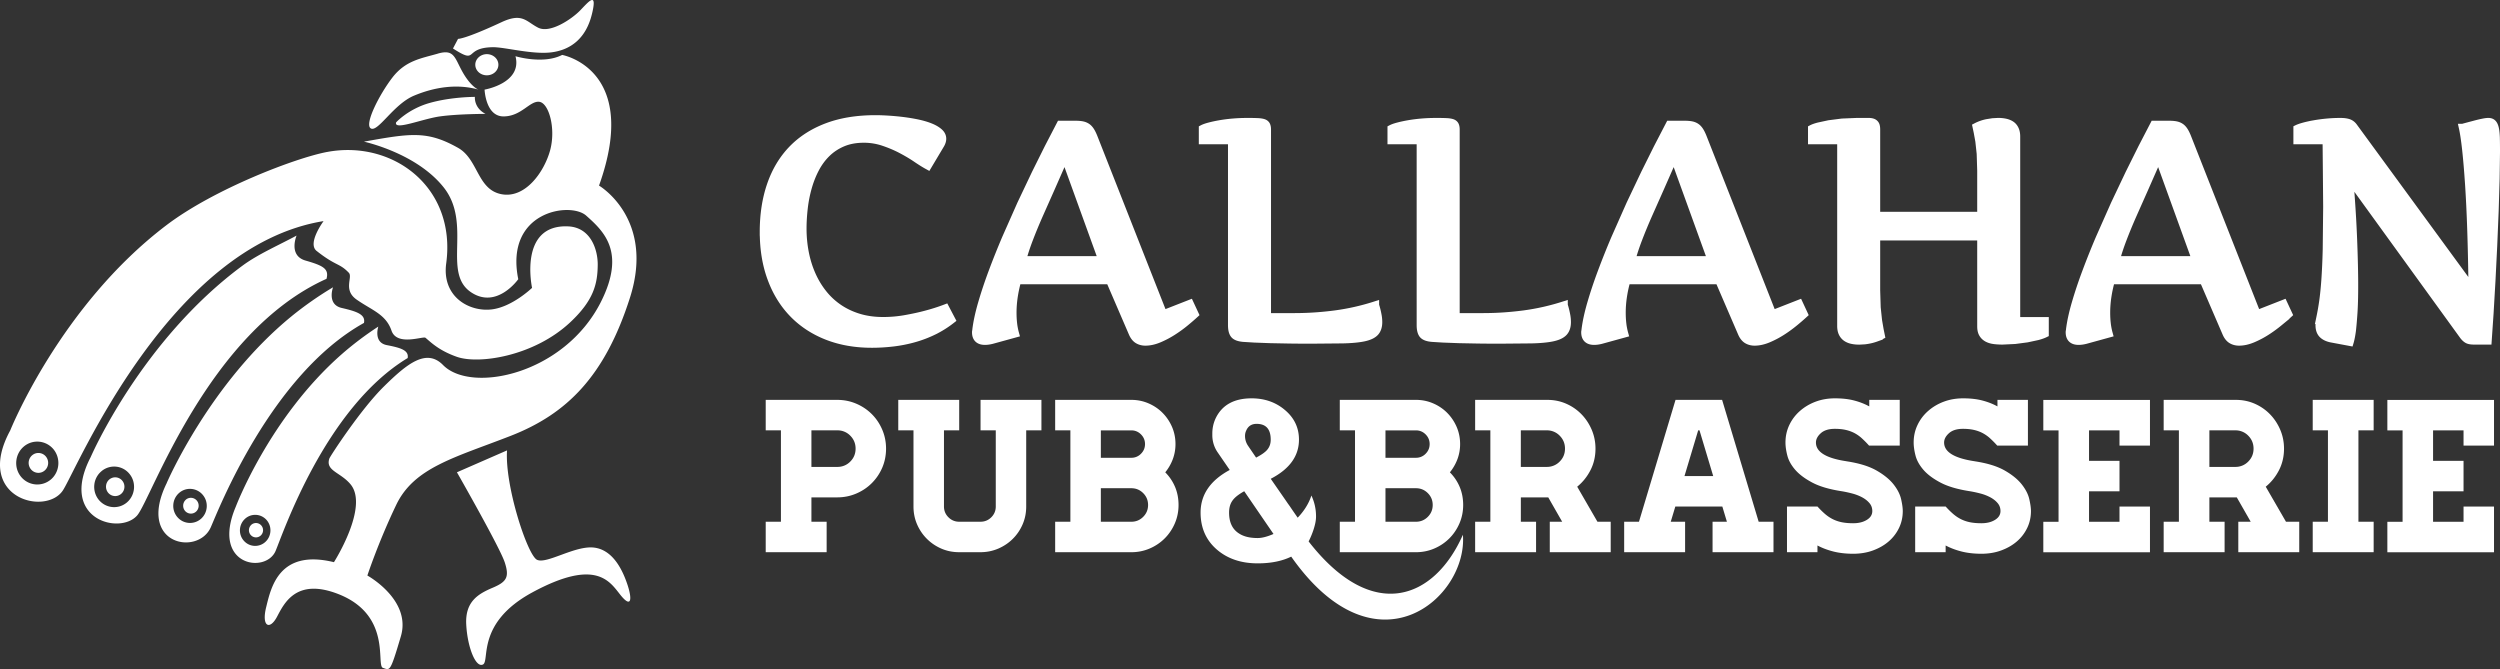 <?xml version="1.0" encoding="UTF-8"?> <svg xmlns="http://www.w3.org/2000/svg" xmlns:v="https://vecta.io/nano" viewBox="0 0 1005.18 269.01"><rect x="0" y="0" width="1005.18" height="269.01" fill="#333333" stroke="none"/><g fill="#fff"><g stroke="#fff" stroke-miterlimit="5.81" stroke-width="3"><path d="M306.97 93.29c0-6.97.96-13.26 2.89-18.88s4.77-10.38 8.54-14.32c3.77-3.93 8.46-6.96 14.07-9.09s12.13-3.19 19.54-3.19c1.5 0 3.21.06 5.14.18 1.92.12 3.89.3 5.9.55a71.84 71.84 0 0 1 5.87.97c1.9.41 3.6.9 5.08 1.49s2.67 1.28 3.59 2.07c.91.79 1.37 1.69 1.37 2.71 0 .73-.24 1.52-.73 2.37l-5.11 8.57c-1.34-.73-2.92-1.71-4.74-2.95s-3.84-2.43-6.05-3.59-4.58-2.16-7.11-3.01a24.58 24.58 0 0 0-7.87-1.28c-3.2 0-6.03.52-8.48 1.55s-4.59 2.44-6.41 4.22-3.35 3.86-4.59 6.23-2.23 4.89-2.98 7.57c-.75 2.67-1.29 5.42-1.61 8.24s-.49 5.54-.49 8.18c0 3.24.29 6.41.88 9.51s1.48 6.03 2.67 8.78c1.19 2.76 2.68 5.28 4.47 7.57a28.43 28.43 0 0 0 6.26 5.93c2.39 1.66 5.09 2.96 8.08 3.89 3 .93 6.3 1.4 9.91 1.4a50.96 50.96 0 0 0 9-.79c2.96-.53 5.65-1.11 8.08-1.76 2.8-.73 5.47-1.58 8.02-2.55l2.49 4.74c-2.27 1.78-4.67 3.29-7.2 4.53a46.77 46.77 0 0 1-7.9 3.01 54.88 54.88 0 0 1-8.39 1.67c-2.86.34-5.72.52-8.6.52-6.65 0-12.65-1.05-18.02-3.16s-9.95-5.12-13.74-9.03-6.71-8.64-8.75-14.19c-2.05-5.55-3.07-11.77-3.07-18.66zm139.22 19.51h-37.08c-.61 2.15-1.07 4.31-1.4 6.47-.32 2.17-.49 4.33-.49 6.47 0 1.5.08 2.96.24 4.38a25.95 25.95 0 0 0 .79 4.07l-9.48 2.61c-.97.24-1.88.37-2.74.37-2.47 0-3.71-1.2-3.71-3.59 0-.2.02-.36.06-.49.04-.12.06-.28.06-.49.37-3.04 1.12-6.55 2.28-10.55 1.16-3.99 2.56-8.22 4.22-12.67 1.66-4.46 3.49-9.02 5.47-13.68l6.02-13.59 5.9-12.43 5.08-10.21 4.89-9.42h6.2c1.01 0 1.88.07 2.61.21s1.37.4 1.92.76 1.03.87 1.46 1.52.84 1.48 1.25 2.49l28.02 71.19 10.7-4.19 2.01 4.32c-1.01.93-2.29 2.04-3.83 3.31-1.54 1.28-3.21 2.49-5.02 3.65-1.8 1.16-3.67 2.14-5.59 2.95s-3.76 1.22-5.5 1.22c-1.13 0-2.15-.26-3.04-.79s-1.62-1.44-2.19-2.74l-9.12-21.16zm-18.42-48.81l-5.2 11.82-4.74 10.67c-1.48 3.36-2.8 6.56-3.95 9.58-1.16 3.02-2.08 5.83-2.77 8.42h31.98l-14.65-40.49h-.67z"></path><use href="#B"></use><use href="#B" x="75.86"></use><path d="M691.13 112.8h-37.08c-.61 2.15-1.08 4.31-1.4 6.47-.33 2.17-.49 4.33-.49 6.47 0 1.5.08 2.96.24 4.38a25.95 25.95 0 0 0 .79 4.07l-9.48 2.61c-.97.24-1.88.37-2.74.37-2.47 0-3.71-1.2-3.71-3.59 0-.2.02-.36.06-.49.04-.12.06-.28.06-.49.37-3.04 1.12-6.55 2.28-10.55 1.16-3.99 2.56-8.22 4.23-12.67 1.66-4.46 3.48-9.02 5.47-13.68l6.02-13.59 5.9-12.43 5.08-10.21 4.89-9.42h6.2c1.01 0 1.88.07 2.61.21s1.37.4 1.91.76c.55.36 1.03.87 1.46 1.52s.84 1.48 1.25 2.49l28.02 71.19 10.7-4.19 2.01 4.32c-1.01.93-2.29 2.04-3.83 3.31a52.95 52.95 0 0 1-5.01 3.65c-1.8 1.16-3.67 2.14-5.59 2.95-1.93.81-3.76 1.22-5.5 1.22-1.13 0-2.15-.26-3.04-.79s-1.62-1.44-2.19-2.74l-9.12-21.16zm-18.42-48.81l-5.2 11.82-4.74 10.67c-1.48 3.36-2.8 6.56-3.95 9.58-1.16 3.02-2.08 5.83-2.77 8.42h31.98l-14.65-40.49h-.67zm138.06 64.98h11.49v5.23c-.73.36-1.73.72-3.01 1.06l-4.23.91-4.86.64-4.98.24c-1.26 0-2.41-.07-3.47-.21-1.05-.14-1.97-.43-2.74-.85-.77-.43-1.38-1.01-1.82-1.76-.45-.75-.67-1.76-.67-3.01V95.18h-42.01v21.61l.21 6.88.55 5.21.64 3.71.49 2.41c-.61.32-1.28.62-2.01.88a20.11 20.11 0 0 1-2.28.67c-.79.18-1.57.31-2.34.4l-2.19.12c-1.05 0-2.04-.1-2.95-.3s-1.69-.54-2.34-1c-.65-.47-1.16-1.08-1.52-1.85-.37-.77-.55-1.74-.55-2.92V56.51h-11.73v-4.8c.61-.32 1.52-.65 2.74-.97l4.23-.91 5.26-.67 5.84-.24h4.86c.65 0 1.21.09 1.67.27a2.06 2.06 0 0 1 1.06.91c.24.42.36 1.08.36 1.98v34.59h42.01V68.62l-.21-6.81-.55-5.05-.64-3.53-.49-2.31c.61-.32 1.28-.62 2.01-.88s1.49-.48 2.28-.64l2.34-.37 2.19-.12c1.05 0 2.04.1 2.95.3s1.69.53 2.34.97c.65.45 1.16 1.06 1.52 1.85.37.79.55 1.75.55 2.89v74.04zm75.15-16.17h-37.08c-.61 2.15-1.08 4.31-1.4 6.47-.33 2.17-.49 4.33-.49 6.47 0 1.5.08 2.96.24 4.38a25.95 25.95 0 0 0 .79 4.07l-9.48 2.61c-.97.24-1.88.37-2.74.37-2.47 0-3.71-1.2-3.71-3.59 0-.2.02-.36.06-.49.04-.12.06-.28.06-.49.37-3.04 1.12-6.55 2.28-10.55 1.16-3.99 2.56-8.22 4.23-12.67 1.66-4.46 3.48-9.02 5.47-13.68l6.02-13.59 5.9-12.43 5.08-10.21 4.89-9.42h6.2c1.01 0 1.88.07 2.61.21s1.37.4 1.91.76c.55.36 1.03.87 1.46 1.52s.84 1.48 1.25 2.49l28.02 71.19 10.7-4.19 2.01 4.32c-1.01.93-2.29 2.04-3.83 3.31a52.95 52.95 0 0 1-5.01 3.65c-1.8 1.16-3.67 2.14-5.59 2.95-1.93.81-3.76 1.22-5.5 1.22-1.13 0-2.15-.26-3.04-.79s-1.62-1.44-2.19-2.74l-9.12-21.16zM867.5 63.99l-5.2 11.82-4.74 10.67c-1.48 3.36-2.8 6.56-3.95 9.58-1.16 3.02-2.08 5.83-2.77 8.42h31.98l-14.65-40.49h-.67zm126.51 52.03c-.2-17.26-.67-31.33-1.4-42.19s-1.56-18.38-2.49-22.55c.04 0 .16-.03.37-.09.2-.06 1.68-.46 4.44-1.19s4.6-1.09 5.53-1.09c.77 0 1.37.21 1.79.64.43.43.75 1.12.97 2.07s.35 2.2.4 3.74c.04 1.54.06 3.43.06 5.65l-.15 10.88-.39 12.95-.58 13.98-.7 14.04-.76 13.07-.76 11.12h-5.59c-1.26 0-2.17-.17-2.74-.52-.57-.34-1.12-.86-1.64-1.55l-45.65-63.04c.73 9.08 1.24 17.24 1.52 24.5.28 7.25.42 13.29.42 18.12s-.1 8.46-.3 11.4-.41 5.28-.61 7.02c-.28 2.03-.59 3.57-.91 4.62l-7.48-1.4c-1.58-.32-2.79-.91-3.62-1.76s-1.25-2.09-1.25-3.71c0-.45.03-.93.09-1.46s.15-1.07.27-1.64a101.83 101.83 0 0 0 1.12-6.41c.34-2.37.64-5.26.88-8.66s.43-7.49.55-12.25l.18-17.11-.12-14.23-.12-12.46h-11.73v-4.8c.57-.28 1.43-.59 2.58-.91 1.16-.32 2.51-.63 4.07-.91a63.98 63.98 0 0 1 5.11-.7 58.43 58.43 0 0 1 5.68-.27c1.26 0 2.3.13 3.13.39s1.53.76 2.1 1.49L994 116.03z"></path></g><path d="M336.66 160.78c2.68 0 5.22.51 7.61 1.53s4.48 2.42 6.26 4.2 3.18 3.87 4.2 6.26 1.53 4.93 1.53 7.61-.51 5.29-1.53 7.66c-1.02 2.36-2.42 4.43-4.2 6.21s-3.87 3.18-6.26 4.2-4.93 1.53-7.61 1.53h-10.41v9.8h6.12v12.25h-24.5v-12.25h6.12v-36.75h-6.12v-12.25h28.79zm0 26.95a7.09 7.09 0 0 0 5.21-2.14c1.43-1.43 2.14-3.16 2.14-5.21s-.72-3.78-2.14-5.21a7.09 7.09 0 0 0-5.21-2.14h-10.41v14.7h10.41zm82.07-26.95v12.25h-6.12v30.62c0 2.57-.48 4.96-1.44 7.17-.96 2.22-2.27 4.16-3.94 5.82-1.66 1.66-3.62 2.97-5.86 3.94-2.25.96-4.62 1.44-7.13 1.44h-8.58c-2.57 0-4.96-.48-7.17-1.44-2.22-.96-4.16-2.28-5.82-3.94s-2.98-3.6-3.94-5.82-1.44-4.61-1.44-7.17v-30.62h-6.12v-12.25h24.5v12.25h-6.12v30.62c0 1.69.6 3.14 1.79 4.33a5.87 5.87 0 0 0 4.33 1.79h8.58c1.69 0 3.13-.6 4.33-1.79 1.19-1.19 1.79-2.64 1.79-4.33v-30.62h-6.12v-12.25h24.5z"></path><use href="#C"></use><use href="#C" x="114.44"></use><path d="M647.62 209.78v12.25h-24.5v-12.25h4.99l-5.6-9.8h-11.02v9.8h6.12v12.25h-24.5v-12.25h6.12v-36.75h-6.12v-12.25h29.05c2.68 0 5.19.51 7.53 1.53 2.33 1.02 4.38 2.42 6.12 4.2 1.75 1.78 3.13 3.87 4.16 6.26 1.02 2.39 1.53 4.93 1.53 7.61 0 3.15-.67 6.04-2.01 8.66s-3.12 4.84-5.34 6.65l8.14 14.09h5.34zm-36.14-22.05h10.41a7.09 7.09 0 0 0 5.21-2.14c1.43-1.43 2.14-3.16 2.14-5.21s-.72-3.78-2.14-5.21a7.09 7.09 0 0 0-5.21-2.14h-10.41v14.7zm101.59 22.05v12.25h-24.5v-12.25h5.77l-1.84-6.12h-18.9l-1.84 6.12h5.77v12.25h-24.5v-12.25h5.95l14.7-49h18.73l14.7 49h5.95zm-24.24-18.37l-5.51-18.38h-.53l-5.51 18.38h11.55zm53.55-5.95c5.07.76 9.11 2 12.12 3.72 3 1.72 5.29 3.59 6.87 5.6s2.58 4 3.02 5.95c.44 1.96.66 3.54.66 4.77 0 2.45-.51 4.72-1.53 6.82a16.61 16.61 0 0 1-4.2 5.43c-1.78 1.52-3.88 2.71-6.3 3.59s-5.06 1.31-7.92 1.31-5.64-.31-8.01-.92c-2.36-.61-4.48-1.41-6.34-2.41v2.71H718.5v-18.38h12.25c1.05 1.17 2.07 2.17 3.06 3.02s2.04 1.55 3.15 2.1 2.32.96 3.63 1.22 2.81.39 4.51.39c2.22 0 4.05-.45 5.51-1.36 1.46-.9 2.19-2.08 2.19-3.54 0-1.23-.38-2.29-1.14-3.19s-1.74-1.68-2.93-2.32a18.34 18.34 0 0 0-3.94-1.53c-1.43-.38-2.84-.69-4.24-.92-4.96-.76-8.92-1.92-11.9-3.5-2.97-1.58-5.26-3.29-6.87-5.16s-2.66-3.78-3.15-5.73c-.5-1.95-.74-3.69-.74-5.21 0-2.51.51-4.84 1.53-7s2.43-4.04 4.24-5.64 3.91-2.86 6.3-3.76 4.99-1.36 7.79-1.36c2.97 0 5.57.29 7.79.88 2.22.58 4.23 1.37 6.04 2.36v-2.62h12.25v18.38h-12.34c-.99-1.11-1.96-2.08-2.89-2.93s-1.92-1.54-2.97-2.1c-1.05-.55-2.22-.98-3.5-1.27s-2.74-.44-4.38-.44c-2.45 0-4.33.58-5.64 1.75s-1.97 2.42-1.97 3.76c0 3.79 4.08 6.3 12.25 7.52zm51.54 0c5.08.76 9.11 2 12.12 3.72 3 1.72 5.29 3.59 6.87 5.6s2.58 4 3.02 5.95c.44 1.96.66 3.54.66 4.77 0 2.45-.51 4.72-1.53 6.82a16.61 16.61 0 0 1-4.2 5.43c-1.78 1.52-3.88 2.71-6.3 3.59s-5.06 1.31-7.92 1.31-5.64-.31-8.01-.92c-2.36-.61-4.48-1.41-6.34-2.41v2.71h-12.25v-18.38h12.25c1.05 1.17 2.07 2.17 3.06 3.02s2.04 1.55 3.15 2.1 2.32.96 3.63 1.22 2.81.39 4.51.39c2.22 0 4.05-.45 5.51-1.36 1.46-.9 2.19-2.08 2.19-3.54 0-1.23-.38-2.29-1.14-3.19s-1.74-1.68-2.93-2.32a18.34 18.34 0 0 0-3.94-1.53c-1.43-.38-2.84-.69-4.24-.92-4.96-.76-8.92-1.92-11.9-3.5s-5.27-3.29-6.87-5.16-2.66-3.78-3.15-5.73c-.5-1.95-.74-3.69-.74-5.21 0-2.51.51-4.84 1.53-7s2.43-4.04 4.24-5.64 3.91-2.86 6.3-3.76 4.99-1.36 7.79-1.36c2.98 0 5.57.29 7.79.88 2.22.58 4.23 1.37 6.04 2.36v-2.62h12.25v18.38h-12.34c-.99-1.11-1.96-2.08-2.89-2.93s-1.93-1.54-2.98-2.1c-1.05-.55-2.22-.98-3.5-1.27s-2.74-.44-4.38-.44c-2.45 0-4.33.58-5.64 1.75s-1.97 2.42-1.97 3.76c0 3.79 4.08 6.3 12.25 7.52z"></path><use href="#D"></use><path d="M924.46 209.78v12.25h-24.5v-12.25h4.99l-5.6-9.8h-11.02v9.8h6.12v12.25h-24.5v-12.25h6.12v-36.75h-6.12v-12.25H899c2.68 0 5.19.51 7.53 1.53 2.33 1.02 4.38 2.42 6.12 4.2 1.75 1.78 3.13 3.87 4.16 6.26 1.02 2.39 1.53 4.93 1.53 7.61 0 3.15-.67 6.04-2.01 8.66s-3.12 4.84-5.34 6.65l8.14 14.09h5.34zm-36.13-22.05h10.41a7.09 7.09 0 0 0 5.21-2.14c1.43-1.43 2.14-3.16 2.14-5.21s-.72-3.78-2.14-5.21a7.09 7.09 0 0 0-5.21-2.14h-10.41v14.7zm59.93 22.05h6.12v12.25h-24.5v-12.25H936v-36.75h-6.12v-12.25h24.5v12.25h-6.12v36.75z"></path><use href="#D" x="138.33"></use><path d="M519.15 223.81c-3.66 1.8-8.17 2.7-13.47 2.7-6.68 0-12.15-1.86-16.44-5.57-4.35-3.77-6.52-8.75-6.52-14.85 0-7.21 3.92-12.94 11.72-17.13l-4.88-7.11a12.16 12.16 0 0 1-2.12-6.89v-.64c0-2.28.48-4.4 1.48-6.42 2.6-5.14 7.37-7.74 14.32-7.74 5.25 0 9.76 1.59 13.42 4.72 3.77 3.18 5.62 7.16 5.62 11.88 0 6.58-3.77 11.83-11.35 15.75l6.21 8.96.69 1.01.69.95 1.22 1.8 2.02 2.92c2.6-2.7 4.45-5.67 5.52-8.91a19.5 19.5 0 0 1 1.86 8.33v.21c0 3.02-1.65 7.36-2.98 9.91 25.74 33.1 50.62 23.19 62.03-2.68 2.02 25.21-34.75 57.58-69.03 8.79zm-21.16-9.44c1.91 1.33 4.45 1.96 7.69 1.96 1.7 0 3.82-.53 6.36-1.64l-11.77-17.18c-2.17 1.22-3.71 2.39-4.61 3.61-1.01 1.33-1.48 2.97-1.48 4.99 0 3.82 1.27 6.58 3.82 8.27zm3.13-41.36c-.37.74-.53 1.48-.53 2.28 0 1.27.32 2.65 1.27 4.03l3.18 4.67c2.12-1.11 3.61-2.12 4.45-3.13.95-1.11 1.43-2.44 1.43-4.08 0-4.24-1.91-6.36-5.67-6.36-1.96 0-3.34.85-4.14 2.6zm-298.2 53.02c1.92 5.87.96 7.83-4.78 10.26-5.76 2.44-11.16 5.49-10.68 14.77.48 9.27 3.85 17.59 6.73 16.11 2.87-1.46-2.82-16.65 19.76-28.94 25.81-13.99 31.21-4.38 35.52.99 4.31 5.38 4.79 1.95 2.89-3.91-1.92-5.86-5.77-14.16-13.44-15.13-7.69-.98-19.22 6.83-23.04 4.87-3.83-1.95-12.97-29.79-12.01-43.96l-20.15 8.8s17.29 30.28 19.19 36.13m-101.94-14.93c-1.13 1.1-1.18 2.93-.1 4.08a2.8 2.8 0 0 0 4.02.09c1.14-1.09 1.18-2.92.09-4.07a2.81 2.81 0 0 0-4.02-.1m-2.58-2.36c2.45-2.38 6.34-2.28 8.68.21 2.32 2.49 2.23 6.44-.23 8.82-2.43 2.38-6.33 2.29-8.65-.19-2.37-2.5-2.26-6.45.2-8.84m-3.7-4.72c-9.74 23.45 12.04 26.78 16.09 17.59 2.72-6.25 19.69-57.41 53.14-77.64.56-3.14-2.86-4.13-8.39-5.2-5.52-1.08-3.41-7.45-3.41-7.45-5.32 3.45-10.38 7.31-14.77 11.16-29.21 25.66-42.65 61.54-42.65 61.54m-20-3.06c-1.28 1.16-1.4 3.17-.27 4.49 1.15 1.31 3.12 1.43 4.41.26 1.28-1.16 1.41-3.17.26-4.48-1.14-1.3-3.12-1.43-4.41-.28m-2.75-2.67c2.77-2.51 7.05-2.23 9.51.6 2.47 2.82 2.21 7.16-.56 9.66-2.78 2.51-7.06 2.25-9.51-.57-2.49-2.83-2.22-7.19.57-9.7m-4.88-4.08C54.81 219.02 79.59 223.67 84.75 212c3.02-6.82 24.12-61.31 61.59-82.16.74-3.43-2.96-4.64-8.98-6.03-6.03-1.42-3.45-8.31-3.45-8.31-5.98 3.57-11.68 7.59-16.65 11.64-33.04 26.98-50.21 67.04-50.21 67.04M44 192.74c-1.58 1.3-1.84 3.67-.57 5.3 1.28 1.63 3.62 1.89 5.21.59 1.6-1.3 1.86-3.67.58-5.29-1.28-1.63-3.62-1.9-5.22-.59m-3.12-3.36c3.45-2.82 8.51-2.26 11.27 1.26 2.76 3.49 2.2 8.64-1.25 11.47-3.43 2.8-8.49 2.24-11.26-1.25-2.77-3.53-2.21-8.67 1.24-11.47m-4.41-5.63c-13.04 25.15 11.92 31.5 18.74 23.4 5.69-6.77 28.4-73.68 76.07-95.06 1.08-4.04-1.33-5.3-8.41-7.34-7.05-2.01-3.62-10.05-3.62-10.05-7.28 3.91-15.59 7.54-21.7 12.06-40.83 30.1-61.08 76.99-61.08 76.99m-18.53 5.43c1.67-1.42 1.91-3.92.53-5.62-1.37-1.7-3.86-1.94-5.52-.54-1.67 1.4-1.91 3.91-.53 5.62 1.37 1.71 3.84 1.95 5.51.55m2.47 3.62c-3.62 3.02-8.97 2.51-11.96-1.16-2.96-3.66-2.45-9.11 1.16-12.15 3.61-3.02 8.95-2.49 11.95 1.17 2.96 3.69 2.44 9.13-1.15 12.15M131.41 61.12c-12.61 2.41-45.24 14.83-64.45 29.39-42.77 32.42-62.85 82.57-62.85 82.57-14.76 27.16 14.48 34.68 21.27 23.95 5.82-9.17 42.8-98.1 104.72-108.13 0 0-6.65 8.94-2.8 11.99 7.86 6.22 9.11 4.78 12.94 8.77 1.72 1.77-2.42 6.87 3.11 10.77 6.12 4.31 11.78 5.86 14.06 12.5 2.19 6.38 12.73 2.13 13.66 2.88 2.13 1.75 5.32 5.09 12.62 7.66 8.73 3.1 30.91-.16 45.57-13.87 9.4-8.8 10.98-15.38 11.07-22.97.09-6.16-2.76-15.21-11.91-15.61-20.04-.86-14.49 24.72-14.49 24.72s-7.92 7.65-16.18 8.66c-9.07 1.11-20.15-5.08-18.34-18.5 4.15-30.77-21.65-49.8-48.01-44.77m44.66-39.57c-6.75 1.95-12.97 2.75-18.27 9.6-5.26 6.83-11.51 19.04-8.63 20.51 2.87 1.46 9.14-9.79 17.29-13.2 8.16-3.42 17.26-4.88 25.92-2.44 0 0-2.87-.98-6.25-6.84-3.35-5.86-3.35-9.58-10.06-7.64m19.19 24.25c-4.78-2.43-4.31-6.84-4.31-6.84s-9.36-.06-18.21 2.44c-8.65 2.45-13.47 7.81-13.47 7.81-.95 3.42 10.58-1.46 17.77-2.43 7.21-.99 18.22-.99 18.22-.99m-4.15-19.77c0 2.35 2.07 4.26 4.64 4.26s4.65-1.9 4.65-4.26-2.13-4.25-4.65-4.25-4.64 1.9-4.64 4.25m46.88-20.27c2.38-9.76-1.47-4.88-4.81-1.46-3.36 3.41-12.01 9.28-16.81 6.83-4.81-2.44-6.3-6.12-14.67-2.22-14.97 6.97-17.52 6.72-17.52 6.72l-2.04 3.87c10.4 6.7 4-.34 16.01-.51 4.76-.08 15.91 3.04 23.59 2.06 7.65-.97 13.84-5.52 16.24-15.29m2.88 68.87c16.79-46.89-14.82-52.54-14.82-52.54-7.66 3.92-18.77.52-18.77.52 2.8 10.85-12.43 13.43-12.43 13.43s.41 10.77 7.61 10.77 10.57-6.36 14.4-5.87c3.85.49 6.73 10.75 4.34 19.53-2.42 8.8-10.1 19.54-19.69 17.59-9.62-1.95-9.2-13.99-17.27-18.58-12.45-7.03-19.1-5.88-37.9-2.52 0 0 21.12 4.51 32.12 18.45 11.5 14.61-.86 34.39 11.09 42.19 10.31 6.77 18.85-5.34 18.85-5.34-5.53-27.3 20.86-31.24 27.27-25.59 7.18 6.37 16.04 14.67 5.98 34.68-14.67 29.16-52.1 36.99-63.48 25.44-6.71-6.85-14.48-.58-23.86 8.68-9.37 9.24-21.57 28.02-21.86 28.88-1.68 5 4.52 5.5 8.56 10.44 7.41 9.07-6.72 31.25-6.72 31.25-22.16-5.4-25.33 10.3-27.26 18.13-1.92 7.81 1.43 9.28 4.32 3.91 2.87-5.38 7.6-15.75 24.39-9.34 22.04 8.42 15.35 28.82 18.24 29.79 2.88.98 2.88 1.97 7.22-12.69 4.32-14.66-13.47-24.43-13.47-24.43s4.32-13.18 11.55-28.31c7.19-15.15 23.51-19.06 46.07-27.85 22.54-8.79 37.9-23.94 48-55.68 10.07-31.76-12.48-44.94-12.48-44.94"></path></g><defs><path id="B" d="M509.54 127.39h11c5.43 0 10.88-.37 16.35-1.09 5.47-.73 10.84-1.95 16.11-3.65 0 .04.06.25.18.64s.26.9.42 1.55a36.88 36.88 0 0 1 .46 2.22 14.77 14.77 0 0 1 .21 2.46c0 1.78-.46 3.16-1.37 4.13s-2.43 1.68-4.56 2.13-4.95.71-8.45.79l-13.04.12c-2.76 0-5.52-.02-8.3-.06l-7.78-.15-6.44-.24-4.35-.27c-1.91-.16-3.17-.64-3.8-1.43s-.94-2.06-.94-3.8V56.51h-11.73v-4.8c.61-.32 1.52-.65 2.74-.97s2.62-.63 4.23-.91c1.6-.28 3.35-.51 5.26-.67s3.85-.24 5.84-.24a102.18 102.18 0 0 1 3.89.06c1.01.04 1.82.15 2.43.33s1.03.5 1.28.94c.24.45.36 1.05.36 1.82v75.32z"></path><path id="C" d="M468.52 189.92c1.69 1.69 3 3.65 3.94 5.86.93 2.22 1.4 4.64 1.4 7.26s-.5 5.09-1.49 7.39-2.35 4.32-4.07 6.04-3.73 3.08-6.04 4.07c-2.3.99-4.77 1.49-7.39 1.49h-30.62v-12.25h6.12v-36.75h-6.12v-12.25h30.62c2.45 0 4.75.47 6.91 1.4s4.04 2.2 5.64 3.81 2.87 3.49 3.81 5.64c.93 2.16 1.4 4.46 1.4 6.91a17.29 17.29 0 0 1-1.09 6.12 19.04 19.04 0 0 1-3.02 5.25zm-25.9-16.89v11.03h12.25a5.29 5.29 0 0 0 3.89-1.62c1.08-1.08 1.62-2.38 1.62-3.89s-.54-2.81-1.62-3.89-2.38-1.62-3.89-1.62h-12.25zm12.25 36.75c1.87 0 3.46-.66 4.77-1.97s1.97-2.9 1.97-4.77-.66-3.46-1.97-4.77-2.9-1.97-4.77-1.97h-12.25v13.47h12.25z"></path><path id="D" d="M864.44 160.78v18.38h-12.25v-6.12h-12.25v12.25h12.25v12.25h-12.25v12.25h12.25v-6.12h12.25v18.38h-42.88V209.8h6.12v-36.75h-6.12V160.8h42.88z"></path></defs></svg> 